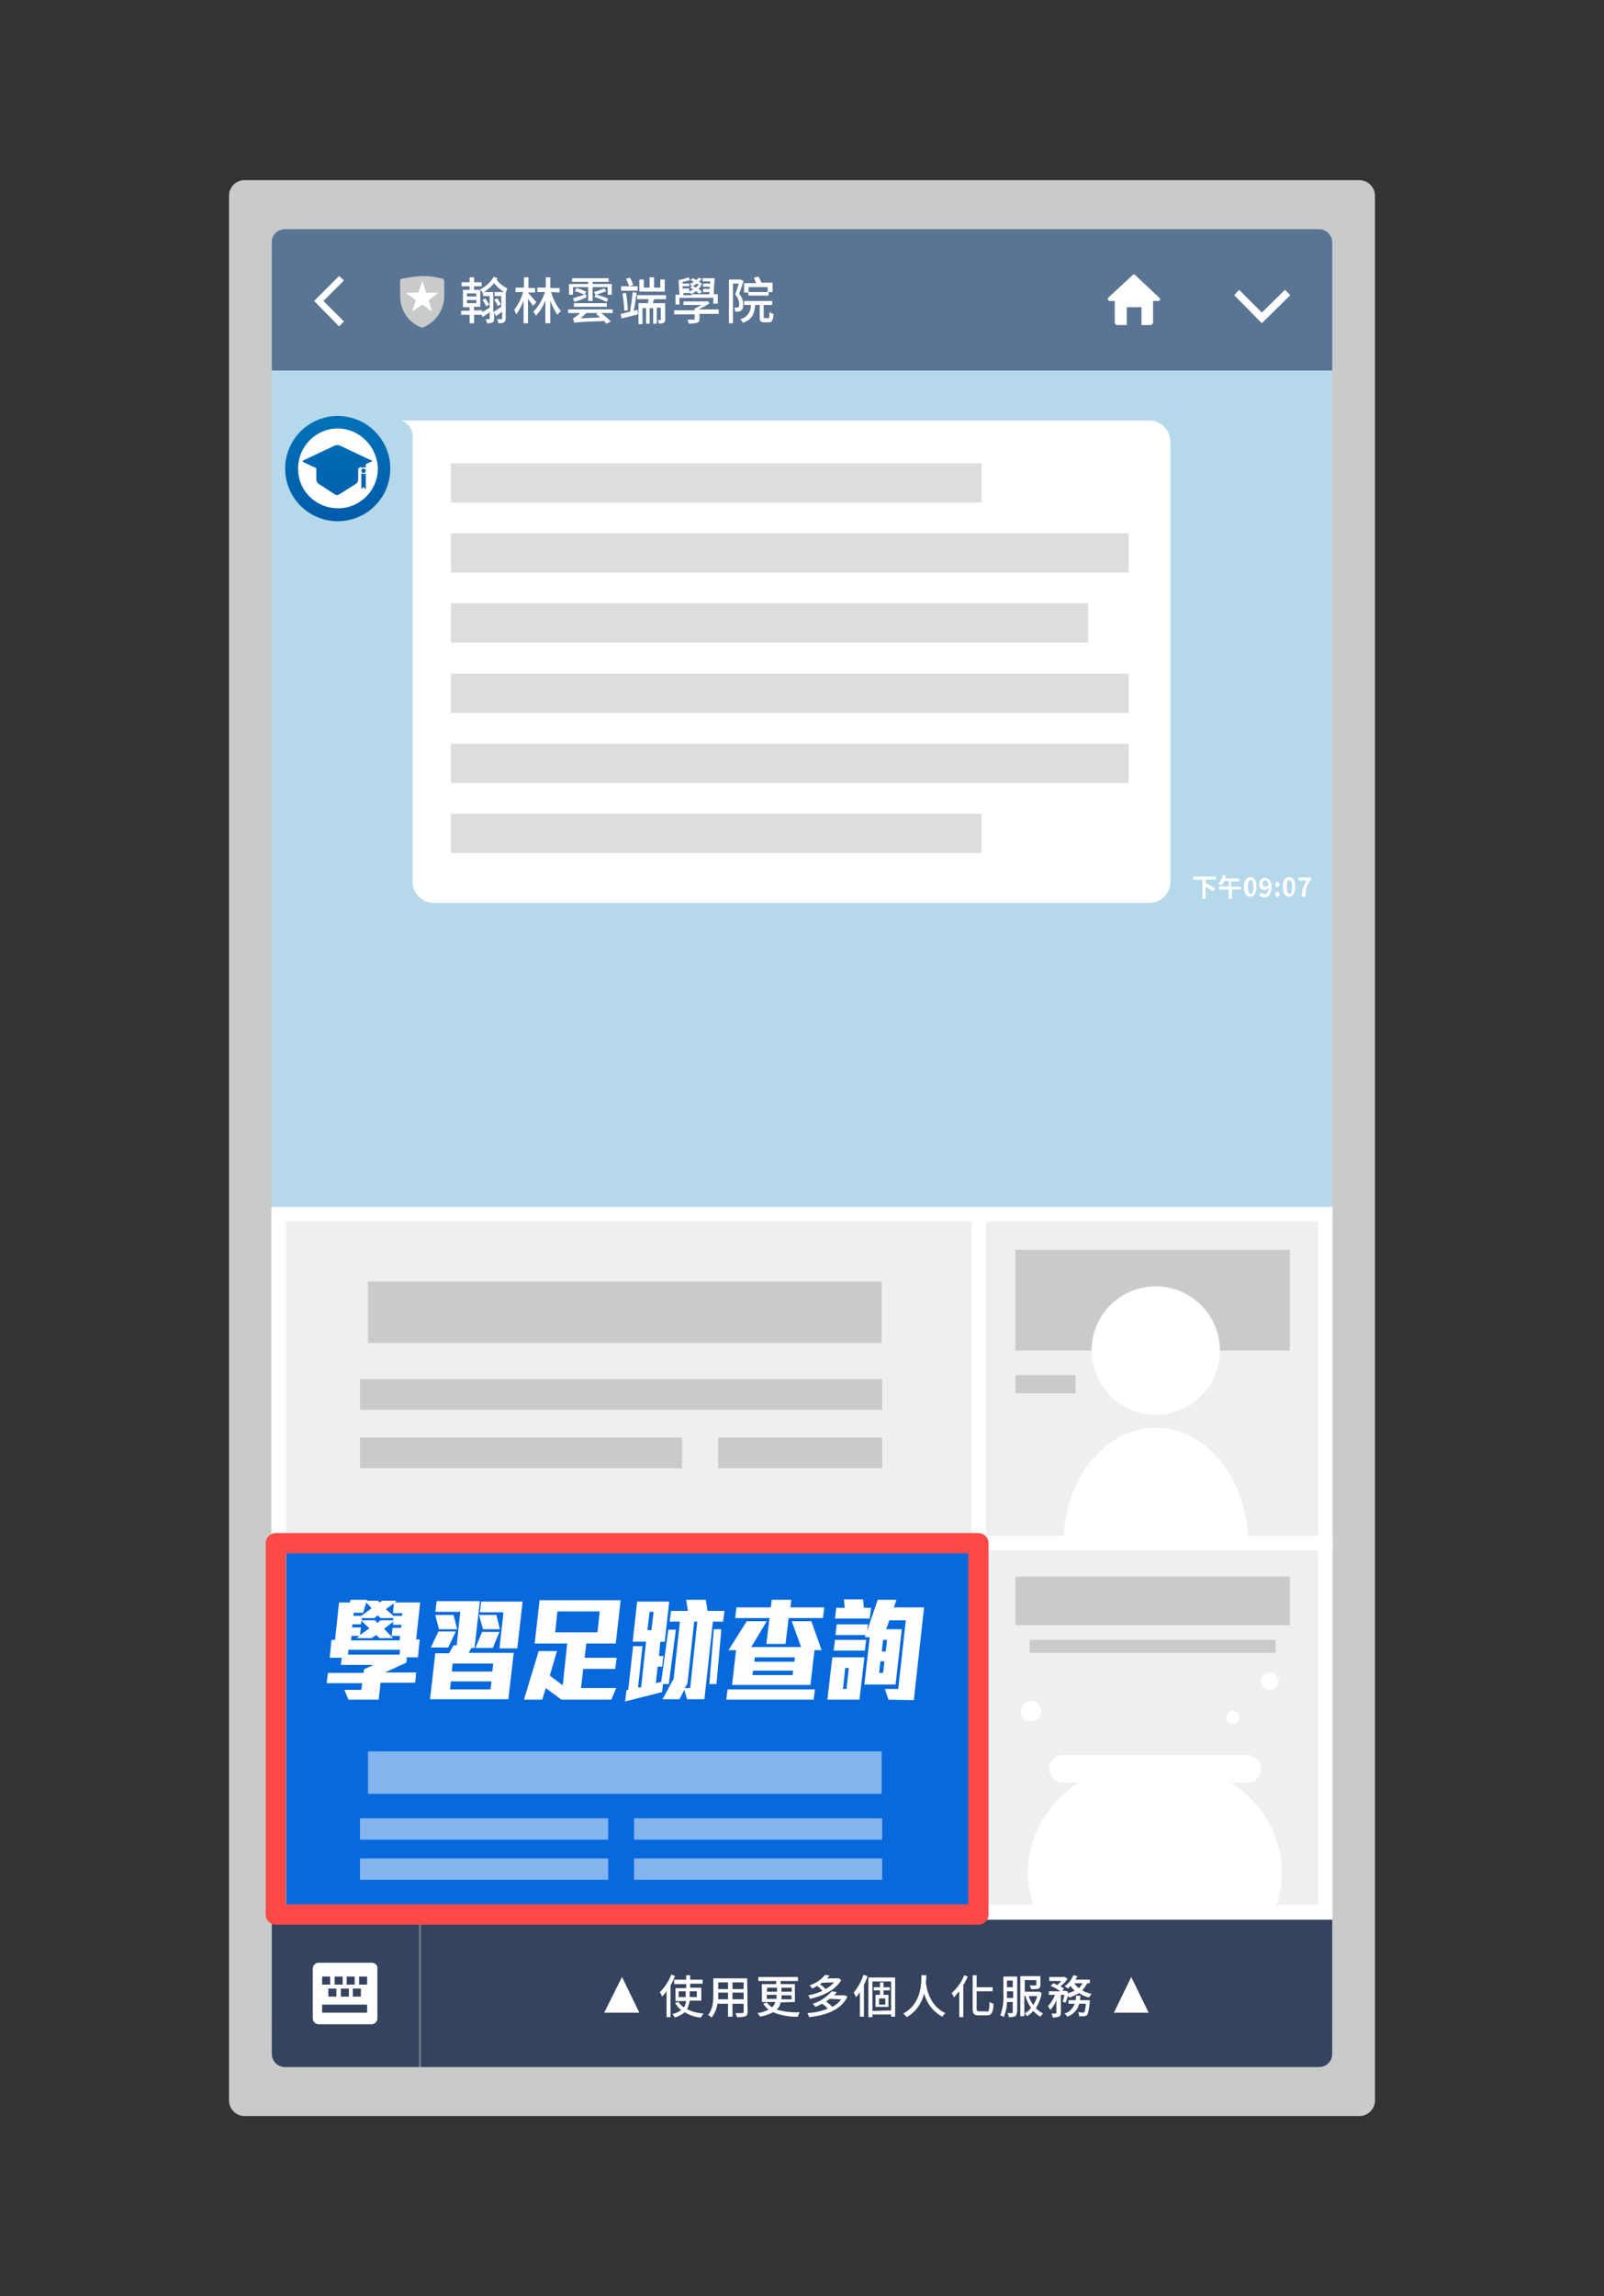 <?xml version="1.0" encoding="utf-8"?>
<!-- Generator: Adobe Illustrator 23.1.1, SVG Export Plug-In . SVG Version: 6.00 Build 0)  -->
<svg version="1.1" id="圖層_1" xmlns="http://www.w3.org/2000/svg" xmlns:xlink="http://www.w3.org/1999/xlink" x="0px" y="0px"
	 viewBox="0 0 360 515" style="enable-background:new 0 0 360 515;" xml:space="preserve">
<rect x="0" y="0" width="360" height="515" fill="#333333" stroke="none"/>
<style type="text/css">
	.st0{fill:#FFFFFF;fill-opacity:0;}
	.st1{fill:#C9CACA;}
	.st2{fill:#B5D9EA;}
	.st3{fill:#5A7493;}
	.st4{fill:#FFFFFF;}
	.st5{fill:#35435E;}
	.st6{fill:none;}
	.st7{opacity:0.4;fill:#C9CACA;enable-background:new    ;}
	.st8{clip-path:url(#SVGID_2_);}
	.st9{fill:url(#SVGID_3_);}
	.st10{fill:#DCDDDD;}
	.st11{enable-background:new    ;}
	.st12{fill:#0869DC;}
	.st13{opacity:0.5;fill:#FFFFFF;enable-background:new    ;}
	.st14{fill:#EFEFEF;}
	.st15{fill:none;stroke:#FFFFFF;stroke-width:3.28;stroke-miterlimit:10;}
	.st16{fill:none;stroke:#FF4947;stroke-width:4.53;stroke-linecap:round;stroke-linejoin:round;}
</style>
<title>資產 95</title>
<g>
	<g id="圖層_1-2">
		<rect class="st0" width="360" height="515"/>
		<title>step-5</title>
		<g>
			<g id="圖層_1-2_1_">
				<path class="st1" d="M54.9,40.4h250.2c1.9,0,3.5,1.6,3.5,3.5v427.2c0,1.9-1.6,3.5-3.5,3.5H54.9c-1.9,0-3.5-1.6-3.5-3.5V43.9
					C51.4,42,52.9,40.4,54.9,40.4z"/>
				<path class="st2" d="M64,51.4h232c1.7,0,3,1.3,3,3V454l0,0h-238l0,0V54.4C60.9,52.7,62.3,51.4,64,51.4C64,51.4,64,51.4,64,51.4z
					"/>
				<path class="st3" d="M64,51.4h232c1.7,0,3,1.3,3,3v28.7l0,0h-238l0,0V54.4C60.9,52.7,62.3,51.4,64,51.4C64,51.4,64,51.4,64,51.4
					z"/>
				<polygon class="st4" points="76.1,73.2 70.5,67.5 76.1,61.9 77.2,62.9 72.6,67.5 77.2,72.1 				"/>
				<polygon class="st4" points="283.2,72.5 277,66.2 278.1,65 283.2,70.1 288.4,65 289.6,66.2 				"/>
				<path class="st4" d="M260.2,66.8l-5.4-5.1c-0.2-0.2-0.5-0.2-0.6,0l-5.4,5c-0.2,0.2-0.2,0.5,0,0.7c0.1,0.1,0.2,0.1,0.3,0.1h1.1
					v4.8c0,0.3,0.2,0.6,0.6,0.6c0,0,0,0,0,0h2.1v-4h3.3v4h2c0.3,0,0.6-0.3,0.6-0.6c0,0,0,0,0,0v-4.8h1.1c0.3,0,0.5-0.2,0.5-0.4
					C260.3,67,260.3,66.8,260.2,66.8z"/>
				<path class="st1" d="M94.8,61.9c-1.6,0.1-3.1,0.3-4.6,0.6c-0.2,0-0.4,0.2-0.4,0.5v3.2c-0.1,3.2,1.8,6.1,4.7,7.2
					c0.2,0.1,0.4,0.1,0.5,0c2.9-1.2,4.8-4.1,4.7-7.2v-3.2c0-0.2-0.2-0.4-0.4-0.5C97.8,62.1,96.3,61.9,94.8,61.9z"/>
				<polygon class="st4" points="94.8,68.3 92.5,69.9 93.3,67.3 91.1,65.7 93.9,65.6 94.8,63 95.6,65.6 98.4,65.7 96.2,67.3 
					97,69.9 				"/>
				<path class="st5" d="M60.9,430.5h238.1l0,0v30.1c0,1.7-1.3,3-3,3h-232c-1.7,0-3-1.3-3-3v-30.1H60.9z"/>
				<path class="st4" d="M83.4,440.2H71.5c-0.7,0-1.3,0.6-1.3,1.3l0,0v11.2c0,0.7,0.6,1.3,1.3,1.3h11.9c0.7,0,1.3-0.6,1.3-1.3v-11.2
					C84.8,440.8,84.2,440.2,83.4,440.2C83.4,440.2,83.4,440.2,83.4,440.2z M77.8,443.3h1.8v1.8h-1.8V443.3z M81,446v1.8h-1.8V446H81
					z M78.3,446v1.8h-1.8V446H78.3z M75.1,443.3h1.8v1.8h-1.8V443.3z M75.5,446v1.8h-1.8V446H75.5z M72.3,443.3h1.8v1.8h-1.8
					L72.3,443.3z M82.4,451.4H72.3v-1.8h10.1V451.4z M82.4,445.1h-1.8v-1.8h1.8V445.1z"/>
				<polygon class="st4" points="139.6,443.4 135.6,451.4 143.5,451.4 				"/>
				<polygon class="st4" points="253.9,443.4 250,451.4 257.8,451.4 				"/>
				<path class="st4" d="M151.5,443.2c-0.3,0.7-0.6,1.4-1,2.1v7.1h-0.9v-5.8c-0.3,0.4-0.6,0.8-1,1.2c-0.1-0.3-0.3-0.7-0.5-1
					c1.1-1.1,2-2.5,2.6-4L151.5,443.2z M154.8,448.7c-0.1,0.7-0.3,1.3-0.6,1.9c1.1,0.6,2.4,0.9,3.7,1c-0.2,0.3-0.4,0.5-0.6,0.9
					c-1.3-0.1-2.5-0.5-3.6-1.2c-0.6,0.5-1.4,0.9-2.2,1.2c-0.2-0.3-0.4-0.6-0.6-0.8c0.7-0.1,1.4-0.5,2-0.9c-0.6-0.4-1-1-1.4-1.6
					l0.8-0.2c0.3,0.5,0.7,0.9,1.2,1.2c0.3-0.4,0.4-0.9,0.5-1.4h-2.4v-2.9h2.4v-0.9h-2.7V444h2.7v-1h0.9v1h2.8v0.9h-2.8v0.9h2.5v2.9
					L154.8,448.7z M153.9,447.9v-1.3h-1.6v1.3H153.9z M154.8,446.6v1.3h1.6v-1.3H154.8z"/>
				<path class="st4" d="M167.8,451.2c0,0.5-0.1,0.8-0.5,1c-0.6,0.2-1.3,0.2-1.9,0.2c-0.1-0.3-0.2-0.6-0.3-0.9c0.6,0,1.3,0,1.5,0
					c0.2,0,0.3-0.1,0.3-0.3v-1.8h-2.5v2.9h-1v-2.9H161c-0.1,1.1-0.6,2.2-1.3,3.1c-0.2-0.2-0.5-0.5-0.8-0.6c1.1-1.2,1.2-3.1,1.2-4.5
					v-3.7h7.6L167.8,451.2z M163.4,448.4v-1.5h-2.2v0.4c0,0.4,0,0.7,0,1.1H163.4z M161.2,444.6v1.5h2.2v-1.5H161.2z M166.9,444.6
					h-2.5v1.5h2.5L166.9,444.6z M166.9,448.4v-1.5h-2.5v1.5L166.9,448.4z"/>
				<path class="st4" d="M175.2,449.1c-0.1,0.6-0.4,1.2-0.9,1.6c1.7,0.5,3.5,0.7,5.2,0.6c-0.2,0.3-0.3,0.6-0.4,1
					c-1.9,0.1-3.8-0.3-5.6-1c-0.9,0.5-1.9,0.8-2.9,1c-0.2-0.3-0.4-0.6-0.6-0.8c0.9-0.1,1.7-0.4,2.5-0.8c-0.5-0.4-0.9-0.8-1.2-1.3
					l0.8-0.3c0.3,0.4,0.7,0.8,1.2,1.1c0.3-0.3,0.6-0.7,0.7-1.2h-3v-4h3.2v-0.7h-4v-0.9h8.9v0.9h-3.9v0.7h3.2v4L175.2,449.1z
					 M172.1,446.7h2.3v-0.9h-2.2L172.1,446.7z M174.3,448.3c0-0.2,0-0.3,0-0.5v-0.4h-2.2v0.9L174.3,448.3z M177.6,447.5h-2.2v0.4
					c0,0.2,0,0.3,0,0.5h2.3L177.6,447.5z M175.4,445.8v0.9h2.3v-0.9H175.4z"/>
				<path class="st4" d="M190.2,447.8c-1.4,3-4.9,4.2-8.6,4.6c-0.1-0.3-0.2-0.6-0.4-0.9c1.6-0.1,3.1-0.4,4.6-1
					c-0.4-0.4-0.8-0.8-1.3-1.1c-0.4,0.2-0.9,0.5-1.5,0.7c-0.2-0.3-0.4-0.5-0.6-0.7c1.7-0.5,3.1-1.5,4.3-2.8l1.1,0.2
					c-0.2,0.3-0.4,0.5-0.6,0.7h2.2l0.2,0L190.2,447.8z M188.8,444.1c-1.3,2.3-4.3,3.6-7,4.2c-0.1-0.3-0.3-0.6-0.4-0.8
					c1.1-0.2,2.2-0.5,3.2-1c-0.4-0.4-0.8-0.8-1.2-1.1c-0.3,0.2-0.7,0.4-1.1,0.6c-0.2-0.3-0.4-0.5-0.6-0.7c1.4-0.5,2.6-1.3,3.5-2.4
					l1,0.2c-0.2,0.2-0.4,0.4-0.6,0.6h2.5l0.2,0L188.8,444.1z M184.5,444.7c-0.1,0.1-0.3,0.2-0.5,0.3c0.5,0.3,0.9,0.7,1.3,1.1
					c0.7-0.4,1.4-0.9,1.9-1.5L184.5,444.7z M186.2,448.3c-0.2,0.2-0.5,0.4-0.8,0.6c0.5,0.4,1,0.7,1.4,1.2c0.8-0.4,1.5-1,2-1.7
					L186.2,448.3z"/>
				<path class="st4" d="M194.7,443.2c-0.2,0.7-0.5,1.4-0.8,2v7.1h-0.9v-5.5c-0.3,0.4-0.5,0.8-0.9,1.1c-0.1-0.3-0.3-0.7-0.5-1
					c1-1.2,1.7-2.5,2.2-4L194.7,443.2z M200.9,443.5v8.8H200v-0.5h-4.2v0.6h-0.9v-8.9L200.9,443.5z M200,450.9v-6.5h-4.2v6.6
					L200,450.9z M198.3,446.4v1h1.1v2.7h-2.9v-2.7h1v-1h-1.4v-0.7h1.4v-1.1h0.8v1.1h1.4v0.7L198.3,446.4z M198.7,448.2h-1.4v1.4h1.4
					V448.2z"/>
				<path class="st4" d="M207.9,443c0,0.4,0,0.9-0.1,1.5c0.1,1.3,0.8,5.4,4.4,7c-0.3,0.2-0.5,0.5-0.7,0.8c-2.1-1.1-3.5-3-4.1-5.2
					c-0.5,2.2-1.9,4.2-3.9,5.3c-0.2-0.3-0.5-0.6-0.8-0.8c4.2-2.2,4.1-7,4.1-8.6L207.9,443z"/>
				<path class="st4" d="M217.2,443.3c-0.3,0.7-0.6,1.3-1,1.9v7.2h-0.9v-5.8c-0.4,0.5-0.8,0.9-1.2,1.4c-0.1-0.4-0.3-0.7-0.5-1
					c1.2-1.1,2.2-2.4,2.8-4L217.2,443.3z M221.4,451.2c0.6,0,0.6-0.4,0.7-2.2c0.3,0.2,0.6,0.3,0.9,0.4c-0.1,1.9-0.4,2.6-1.5,2.6
					h-1.8c-1.1,0-1.4-0.3-1.4-1.6v-7.4h0.9v2.7h3.6v0.9h-3.6v3.8c0,0.6,0.1,0.7,0.6,0.7H221.4z"/>
				<path class="st4" d="M228.2,451.3c0,0.5-0.1,0.8-0.4,0.9c-0.4,0.2-0.9,0.2-1.4,0.2c0-0.3-0.1-0.6-0.3-0.9c0.4,0,0.8,0,1,0
					s0.2,0,0.2-0.2V449H226c0,1.2-0.3,2.3-0.7,3.4c-0.2-0.2-0.5-0.3-0.8-0.4c0.6-1.6,0.8-3.3,0.7-5v-3.7h3.1V451.3z M227.4,448.1
					v-1.5H226v0.4c0,0.3,0,0.7,0,1.1L227.4,448.1z M226,444.2v1.5h1.3v-1.5H226z M233.8,447c-0.2,1.2-0.7,2.4-1.3,3.4
					c0.5,0.5,1,0.9,1.6,1.2c-0.2,0.2-0.5,0.5-0.6,0.7c-0.6-0.3-1.1-0.8-1.6-1.3c-0.4,0.5-0.9,0.9-1.4,1.2c-0.2-0.3-0.3-0.5-0.6-0.7
					v0.7H229v-9h4.5v2c0,0.4-0.1,0.7-0.4,0.8c-0.5,0.1-1.1,0.2-1.7,0.1c-0.1-0.3-0.2-0.6-0.3-0.8c0.6,0,1.1,0,1.3,0s0.2,0,0.2-0.1
					v-1.1h-2.6v2.6h3.2h0.1L233.8,447z M229.9,451.6c0.6-0.3,1.1-0.7,1.5-1.3c-0.6-0.8-1-1.8-1.3-2.7h-0.2V451.6z M230.9,447.7
					c0.2,0.7,0.6,1.4,1,2c0.4-0.6,0.7-1.3,0.9-2H230.9z"/>
				<path class="st4" d="M244,444.8c-0.3,0.6-0.7,1.2-1.1,1.6c0.6,0.4,1.3,0.6,2.1,0.8c-0.2,0.2-0.4,0.5-0.6,0.8
					c-0.8-0.2-1.5-0.5-2.2-1c-0.7,0.4-1.4,0.8-2.2,1c-0.1-0.1-0.2-0.3-0.3-0.4c-0.2,0.6-0.3,1.1-0.6,1.6l-0.6-0.3
					c0.2-0.5,0.3-1,0.4-1.5h-0.8v4c0,0.5-0.1,0.7-0.4,0.9c-0.4,0.1-0.9,0.2-1.4,0.2c-0.1-0.3-0.1-0.6-0.3-0.9c0.4,0,0.8,0,0.9,0
					s0.2,0,0.2-0.2v-2.8c-0.3,0.8-0.8,1.6-1.4,2.2c-0.1-0.3-0.3-0.6-0.5-0.9c0.7-0.7,1.2-1.5,1.6-2.5h-1.4v-0.8h2.6
					c-0.7-0.5-1.4-0.9-2.2-1.2l0.6-0.6c0.3,0.1,0.6,0.3,0.9,0.4c0.3-0.3,0.6-0.5,0.9-0.9h-2.7v-0.9h3.4h0.1l0.6,0.4
					c-0.4,0.7-1,1.2-1.6,1.7c0.3,0.2,0.6,0.3,0.8,0.5l-0.4,0.5h0.6l0.1,0l0.6,0.2c0,0.1-0.1,0.3-0.1,0.4c0.5-0.2,1.1-0.4,1.6-0.6
					c-0.3-0.3-0.7-0.7-0.9-1.1c-0.2,0.2-0.4,0.4-0.6,0.6c-0.2-0.2-0.5-0.4-0.8-0.5c0.9-0.6,1.6-1.5,2-2.5l0.9,0.2
					c-0.1,0.3-0.3,0.5-0.4,0.8h3.2v0.8L244,444.8z M244.6,448.6c0,0,0,0.2,0,0.4c-0.2,1.8-0.4,2.6-0.6,2.9c-0.2,0.2-0.4,0.3-0.7,0.3
					c-0.4,0-0.8,0-1.1,0c0-0.3-0.1-0.6-0.2-0.9c0.3,0,0.7,0.1,1,0.1c0.1,0,0.2,0,0.3-0.1c0.2-0.1,0.3-0.7,0.4-1.9h-1.5
					c-0.3,1.4-1.4,2.5-2.7,2.9c-0.1-0.3-0.3-0.5-0.6-0.7c1.1-0.3,1.9-1.1,2.3-2.2h-1.4v-0.8h1.6c0.1-0.3,0.1-0.6,0.1-1h1
					c0,0.3-0.1,0.7-0.1,1L244.6,448.6z M241.1,444.8c0.3,0.4,0.6,0.8,1,1.1c0.4-0.3,0.6-0.7,0.9-1.1H241.1z"/>
				<path class="st4" d="M111.7,62.4c-0.1,0.1-0.1,0.2-0.2,0.4c0.6,0.8,1.5,1.5,2.4,1.9c-0.2,0.3-0.3,0.7-0.4,1l0,0v5.7
					c0,0.4-0.1,0.7-0.4,0.9c-0.4,0.2-0.9,0.2-1.3,0.2c0-0.3-0.1-0.6-0.2-0.9c0.4,0,0.8,0,0.9,0s0.2,0,0.2-0.2v-1.5l-1.4,1l-0.4-0.8
					v1.3c0,0.4-0.1,0.7-0.3,0.9c-0.4,0.2-0.8,0.2-1.3,0.2c-0.1-0.3-0.1-0.6-0.3-0.9c0.3,0,0.6,0,0.8,0c0.1,0,0.1,0,0.1-0.2v-1.4
					c-0.5,0.4-1.1,0.8-1.6,1.1l-0.2-0.5h-1.7v1.9h-1v-1.9h-1.9v-0.9h1.9v-0.8h-1.5V65h1.5v-0.8h-1.8v-0.9h1.8v-1.1h1v1.1h1.7v0.9
					h-1.7V65h1.4v3.8h-1.4v0.8h1.8V70c0.5-0.3,1.1-0.6,1.7-1v-2.6h-1.5v-0.6l0,0c-0.2-0.3-0.4-0.6-0.6-0.9c1.2-0.6,2.3-1.6,3-2.8
					L111.7,62.4z M104.8,66.5h2.1v-0.7h-2.1V66.5z M104.8,68h2.1v-0.7h-2.1V68z M108.9,66.9c0.3,0.4,0.6,0.9,0.9,1.4l-0.7,0.4
					c-0.2-0.5-0.5-1-0.8-1.4L108.9,66.9z M113.1,65.5c-0.8-0.5-1.6-1.2-2.2-2c-0.6,0.8-1.4,1.4-2.2,2h2V70c0.5-0.3,1.1-0.7,1.8-1.2
					v-2.4H111v-0.9L113.1,65.5z M111.7,68.6c-0.2-0.5-0.5-1-0.8-1.4l0.7-0.3c0.3,0.4,0.6,0.9,0.8,1.4L111.7,68.6z"/>
				<path class="st4" d="M119.6,68.6c-0.2-0.4-0.7-1-1.1-1.6v5.5h-1v-5.1c-0.4,1.1-0.9,2.1-1.6,3.1c-0.2-0.3-0.3-0.7-0.5-1
					c0.9-1.2,1.6-2.5,2-4h-1.7v-1h1.9v-2.3h1v2.4h1.5v1h-1.5v0.2c0.4,0.3,1.5,1.7,1.8,2L119.6,68.6z M123.7,65.5
					c0.4,1.6,1.2,3,2.2,4.3c-0.3,0.2-0.6,0.5-0.8,0.8c-0.7-1-1.2-2.1-1.6-3.2v5.1h-1.1v-5.1c-0.5,1.3-1.2,2.4-2.1,3.4
					c-0.2-0.3-0.4-0.7-0.6-0.9c1.2-1.2,2.1-2.8,2.6-4.4h-1.7v-1h1.9v-2.3h1v2.4h2.1v1L123.7,65.5z"/>
				<path class="st4" d="M137.5,70.2h-2.6c0.8,0.6,1.5,1.2,2.2,1.9l-1,0.5c-0.2-0.2-0.3-0.4-0.5-0.6c-5.7,0.2-6.3,0.3-6.7,0.4
					c-0.1-0.3-0.2-0.7-0.3-1c0.2-0.1,0.5-0.2,0.6-0.4c0.4-0.2,0.7-0.5,1-0.8h-2.7v-0.8h10L137.5,70.2z M128.6,66.1h-0.9v-2.4h4.3
					v-0.5h-3.6v-0.8h8.2v0.8H133v0.5h4.3v2.4h-0.9v-1.7H133v3.1h-1v-3.1h-3.4V66.1z M128.6,66.9c0.7-0.2,1.8-0.6,2.9-0.9l0.1,0.7
					c-0.9,0.4-1.9,0.8-2.7,1L128.6,66.9z M136.2,68.8h-7.4V68h7.4V68.8z M129.4,64.6c0.7,0.2,1.5,0.5,2.2,0.8l-0.4,0.7
					c-0.7-0.3-1.4-0.6-2.2-0.8L129.4,64.6z M134.7,71.2c-0.3-0.3-0.6-0.5-0.9-0.8l0.5-0.2h-2.7c-0.4,0.4-0.9,0.8-1.3,1.2L134.7,71.2
					z M136.1,65.3c-0.8,0.3-1.6,0.6-2.4,0.8l-0.4-0.6c0.8-0.2,1.5-0.5,2.3-0.8L136.1,65.3z M133.7,66c0.9,0.3,1.9,0.6,2.8,1
					l-0.3,0.7c-0.9-0.4-1.8-0.8-2.8-1.1L133.7,66z"/>
				<path class="st4" d="M143.1,69.5l0.1,1c-1.3,0.3-2.6,0.7-3.7,0.9l-0.2-1c0.6-0.1,1.3-0.3,2.1-0.5c0.2-1.2,0.5-3.1,0.6-4.4
					l0.9,0.2c-0.2,1.3-0.4,2.9-0.7,4L143.1,69.5z M143.1,65.2h-3.7v-1h3.7L143.1,65.2z M140.1,69.7c0-1.3-0.2-2.6-0.4-3.9l0.8-0.1
					c0.2,1.3,0.4,2.6,0.4,3.9L140.1,69.7z M141.4,62.3c0.3,0.5,0.5,1,0.7,1.6l-0.9,0.3c-0.2-0.6-0.4-1.1-0.7-1.7L141.4,62.3z
					 M146.8,67.1c-0.1,0.3-0.2,0.6-0.3,0.9h2.8v3.6c0,0.4-0.1,0.6-0.3,0.8c-0.3,0.1-0.7,0.2-1.1,0.2c-0.1-0.3-0.1-0.6-0.3-0.8h0.6
					c0.1,0,0.1,0,0.1-0.1v-2.7h-0.9v3.6h-0.8v-3.5h-0.8v3.5h-0.8v-3.5h-0.8v3.6h-0.9V68h2.1c0.1-0.3,0.1-0.6,0.2-0.9h-2.6v-0.9h6.5
					v0.9H146.8z M149.2,65.4h-5.7v-2.7h1v1.8h1.3v-2.3h1v2.3h1.4v-1.8h1V65.4z"/>
				<path class="st4" d="M161.4,70.4H157v1.1c0,0.5-0.1,0.7-0.5,0.9c-0.6,0.1-1.2,0.2-1.9,0.2c-0.1-0.3-0.2-0.6-0.3-0.9
					c0.6,0,1.3,0,1.4,0c0.2,0,0.2,0,0.2-0.2v-1h-4.6v-0.9h4.6v-0.4c0.5-0.2,1-0.5,1.5-0.8h-4v-0.8h5.1l0.2-0.1l0.6,0.5
					c-0.8,0.5-1.6,1-2.4,1.3v0.1h4.4V70.4z M152.6,68.3h-1v-2.2h0.9l-0.2-3.3c0.7-0.1,1.5-0.3,2.2-0.6l0.4,0.6
					c-0.5,0.2-1.1,0.3-1.7,0.4v0.4h1.5v0.6h-1.5v0.5h1.5v0.7c0.3-0.2,0.6-0.3,0.9-0.5c-0.2-0.1-0.5-0.3-0.7-0.4l0.5-0.4
					c0.2,0.1,0.5,0.3,0.8,0.4c0.2-0.2,0.4-0.4,0.5-0.6l0.7,0.2c-0.2,0.2-0.4,0.5-0.6,0.7c0.3,0.2,0.5,0.4,0.7,0.6l-0.5,0.5
					c-0.2-0.2-0.5-0.4-0.8-0.6c-0.3,0.2-0.7,0.5-1,0.7h4c0-0.2,0-0.3,0.1-0.5h-1.5v-0.7h1.5v-0.5h-1.5v-0.7h1.6v-0.5h-1.7v-0.7h2.7
					c-0.1,1.1-0.2,2.6-0.2,3.6h0.9v2.1h-1v-1.3h-7.6V68.3z M153.4,66.2h2c-0.2-0.2-0.3-0.4-0.5-0.5h-1.5L153.4,66.2z M157.1,64.1
					c-0.2-0.2-0.4-0.4-0.7-0.5c-0.3,0.2-0.6,0.4-1,0.6c-0.2-0.2-0.4-0.3-0.6-0.5c0.3-0.1,0.6-0.3,0.9-0.5c-0.2-0.1-0.5-0.3-0.7-0.4
					l0.5-0.4c0.2,0.1,0.5,0.2,0.8,0.4c0.2-0.1,0.3-0.3,0.5-0.5l0.7,0.2c-0.2,0.2-0.4,0.5-0.6,0.7c0.2,0.1,0.5,0.3,0.7,0.5
					L157.1,64.1z"/>
				<path class="st4" d="M166.9,63c-0.3,0.9-0.7,2-1,2.9c0.6,0.7,0.9,1.5,0.9,2.4c0.1,0.5-0.1,1-0.5,1.4c-0.2,0.1-0.4,0.2-0.6,0.2
					c-0.2,0-0.5,0-0.7,0c0-0.3-0.1-0.6-0.2-0.9c0.2,0,0.4,0,0.6,0c0.1,0,0.2,0,0.3-0.1c0.2-0.2,0.3-0.5,0.2-0.7
					c0-0.8-0.4-1.6-0.9-2.2c0.3-0.7,0.6-1.7,0.8-2.4h-1.3v8.9h-0.9v-9.8h2.5l0.1,0L166.9,63z M172.4,71.4c0.2,0,0.3-0.2,0.3-1.4
					c0.3,0.2,0.6,0.3,0.9,0.4c-0.1,1.5-0.3,1.9-1.1,1.9h-0.9c-0.9,0-1.1-0.3-1.1-1.2v-2.7h-1c-0.2,2-0.7,3.3-2.8,4
					c-0.1-0.3-0.3-0.6-0.6-0.8c1.5-0.3,2.5-1.7,2.4-3.2H167v-0.9h6.3v0.9h-1.9v2.6c0,0.3,0,0.3,0.2,0.3L172.4,71.4z M167.9,65.6H167
					v-2.1h2.7c-0.2-0.4-0.3-0.8-0.5-1.2l1-0.3c0.3,0.5,0.5,0.9,0.7,1.4h2.5v2.1h-0.9v0.8h-4.5L167.9,65.6z M168,64.4v1.1h4.3v-1.1
					H168z"/>
				<line class="st6" x1="94.3" y1="430.5" x2="94.3" y2="463.6"/>
				<rect x="94" y="430.5" class="st7" width="0.5" height="33.2"/>
				<g>
					<defs>
						<circle id="SVGID_1_" cx="75.8" cy="105.1" r="11.8"/>
					</defs>
					<clipPath id="SVGID_2_">
						<use xlink:href="#SVGID_1_"  style="overflow:visible;"/>
					</clipPath>
					<g class="st8">
						
							<linearGradient id="SVGID_3_" gradientUnits="userSpaceOnUse" x1="75.805" y1="423.14" x2="75.805" y2="398.57" gradientTransform="matrix(1 0 0 -1 0 516)">
							<stop  offset="0" style="stop-color:#0072B9"/>
							<stop  offset="1" style="stop-color:#015BA9"/>
						</linearGradient>
						<path class="st9" d="M67.1,92.8h17.4c2,0,3.6,1.6,3.6,3.6v17.4c0,2-1.6,3.6-3.6,3.6H67.1c-2,0-3.6-1.6-3.6-3.6V96.4
							C63.5,94.4,65.1,92.8,67.1,92.8z"/>
						<path class="st6" d="M83.4,103l-7-3.3c-0.3-0.1-0.7-0.1-1.1,0l-7,3.3c-0.3,0.1-0.3,0.4,0,0.5l2.9,1.3v2.5c0,0.4,0.2,0.8,0.5,1
							l3.7,2.4c0.3,0.2,0.6,0.2,0.9,0l3.7-2.4c0.3-0.2,0.5-0.6,0.5-1v-2.5l0.7-0.3v0.3c0.1-0.1,0.3-0.2,0.5-0.2c0.2,0,0.3,0,0.5,0.1
							v-0.8l1.3-0.6C83.6,103.4,83.6,103.2,83.4,103z"/>
						<path class="st6" d="M81.1,106.2v3.6l0.5-0.5l0.4,0.5v-3.5c-0.1,0.1-0.3,0.1-0.5,0.1C81.4,106.3,81.3,106.3,81.1,106.2z"/>
						<path class="st6" d="M81.6,105c-0.3,0-0.5,0.2-0.5,0.5c0,0.3,0.2,0.5,0.5,0.5c0.3,0,0.5-0.2,0.5-0.5c0,0,0,0,0,0
							C82.1,105.3,81.9,105,81.6,105z"/>
						<path class="st4" d="M75.8,96.1c-4.9,0-8.9,4-8.9,9s4,8.9,9,8.9c4.9,0,8.9-4,8.9-8.9C84.7,100.2,80.7,96.1,75.8,96.1z
							 M82,109.7l-0.4-0.5l-0.5,0.5v-3.6c0.1,0.1,0.3,0.2,0.5,0.2c0.2,0,0.3,0,0.5-0.1V109.7z M81.6,106.1c-0.3,0-0.5-0.2-0.5-0.5
							c0-0.3,0.2-0.5,0.5-0.5c0.3,0,0.5,0.2,0.5,0.5c0,0,0,0,0,0C82.1,105.8,81.9,106.1,81.6,106.1z M83.4,103.5l-1.3,0.6v0.8
							c-0.1-0.1-0.3-0.1-0.5-0.1c-0.2,0-0.3,0.1-0.5,0.2v-0.3l-0.7,0.3v2.5c0,0.4-0.2,0.8-0.5,1l-3.8,2.4c-0.3,0.2-0.6,0.2-0.9,0
							l-3.7-2.4c-0.3-0.2-0.5-0.6-0.5-1v-2.5l-2.8-1.3c-0.3-0.1-0.3-0.4,0-0.5l7-3.3c0.3-0.1,0.7-0.1,1,0l7,3.3
							C83.6,103.2,83.6,103.4,83.4,103.5z"/>
					</g>
				</g>
				<path class="st4" d="M90.1,94.3h167.8c2.7,0,4.8,2.2,4.8,4.8v98.6c0,2.7-2.1,4.8-4.8,4.8c0,0,0,0,0,0H97.4
					c-2.7,0-4.8-2.1-4.8-4.8V97.8c0-1.4-0.8-2.7-2.1-3.3L90.1,94.3z"/>
				<rect x="101.2" y="103.9" class="st10" width="119.1" height="8.8"/>
				<rect x="101.2" y="119.6" class="st10" width="152.1" height="8.8"/>
				<rect x="101.2" y="135.3" class="st10" width="143" height="8.8"/>
				<rect x="101.2" y="151.1" class="st10" width="152.1" height="8.8"/>
				<rect x="101.2" y="166.8" class="st10" width="152.1" height="8.8"/>
				<rect x="101.2" y="182.5" class="st10" width="119.1" height="8.8"/>
				<g class="st11">
					<path class="st4" d="M270.6,197.3v0.9l0.1-0.1c0.6,0.3,1.5,0.8,2,1.2l-0.5,0.6c-0.3-0.3-1-0.7-1.6-1v2.7h-0.7v-4.3h-2.1v-0.7
						h5.1v0.7H270.6z"/>
					<path class="st4" d="M278.7,199.5h-2.2v2.1h-0.7v-2.1h-2.2v-0.7h2.2v-1.2h-1c-0.2,0.4-0.5,0.8-0.7,1c-0.2-0.1-0.5-0.3-0.7-0.4
						c0.5-0.5,0.9-1.2,1.1-2l0.7,0.2c-0.1,0.2-0.1,0.4-0.2,0.6h3.1v0.7h-1.8v1.2h2.2V199.5z"/>
					<path class="st4" d="M279.2,198.9c0-1.5,0.6-2.2,1.4-2.2c0.9,0,1.4,0.7,1.4,2.2s-0.6,2.2-1.4,2.2
						C279.8,201.2,279.2,200.4,279.2,198.9z M281.3,198.9c0-1.2-0.3-1.5-0.6-1.5c-0.4,0-0.6,0.3-0.6,1.5c0,1.2,0.3,1.6,0.6,1.6
						C281.1,200.5,281.3,200.1,281.3,198.9z"/>
					<path class="st4" d="M283.1,200.2c0.2,0.2,0.4,0.3,0.7,0.3c0.5,0,0.9-0.4,0.9-1.4c-0.2,0.3-0.6,0.5-0.9,0.5
						c-0.7,0-1.2-0.4-1.2-1.3c0-0.9,0.6-1.4,1.3-1.4c0.8,0,1.5,0.6,1.5,2.1c0,1.6-0.8,2.3-1.6,2.3c-0.5,0-0.9-0.2-1.2-0.5
						L283.1,200.2z M284.7,198.5c-0.1-0.8-0.4-1.1-0.7-1.1c-0.3,0-0.6,0.3-0.6,0.8c0,0.5,0.2,0.7,0.6,0.7
						C284.2,198.9,284.5,198.8,284.7,198.5z"/>
					<path class="st4" d="M286.2,198.4c0-0.3,0.2-0.6,0.5-0.6c0.3,0,0.5,0.2,0.5,0.6c0,0.3-0.2,0.5-0.5,0.5
						C286.4,199,286.2,198.8,286.2,198.4z M286.2,200.6c0-0.3,0.2-0.6,0.5-0.6c0.3,0,0.5,0.2,0.5,0.6s-0.2,0.6-0.5,0.6
						C286.4,201.2,286.2,200.9,286.2,200.6z"/>
					<path class="st4" d="M287.9,198.9c0-1.5,0.6-2.2,1.4-2.2c0.9,0,1.4,0.7,1.4,2.2s-0.6,2.2-1.4,2.2
						C288.5,201.2,287.9,200.4,287.9,198.9z M290,198.9c0-1.2-0.3-1.5-0.6-1.5c-0.4,0-0.6,0.3-0.6,1.5c0,1.2,0.3,1.6,0.6,1.6
						C289.7,200.5,290,200.1,290,198.9z"/>
					<path class="st4" d="M293.3,197.5h-1.9v-0.7h2.8v0.5c-1,1.2-1.1,2.1-1.2,3.8h-0.9C292.2,199.6,292.5,198.7,293.3,197.5z"/>
				</g>
				<rect x="60.9" y="346.1" class="st12" width="158.7" height="84.4"/>
				<rect x="82.6" y="392.8" class="st13" width="115.3" height="9.5"/>
				<rect x="80.8" y="407.8" class="st13" width="55.7" height="4.8"/>
				<rect x="80.8" y="416.8" class="st13" width="55.7" height="4.8"/>
				<rect x="142.3" y="407.8" class="st13" width="55.7" height="4.8"/>
				<rect x="142.3" y="416.8" class="st13" width="55.7" height="4.8"/>
				<path class="st4" d="M85.4,377.5l-0.4,3.7h-6.8l-0.9-2.2h3.8l0.2-1.5h-8l0.3-2.3h8l0.1-0.8l2.1-1h-7.3l0.2-1.6h-2.7l0.4-4h0.8
					l0.9-8.4h2.4l0.2-0.6h3.7l-0.1,0.2h2.5l0.4,0.4l0.6-0.4H89l-0.4,0.4h5.7l-0.9,8.3h0.8l-0.4,4h-2.5l-0.1,1.2l-4.8,2.2h7l-0.2,2.3
					H85.4z M89.8,370H78.2l-0.1,1.1h11.6L89.8,370z M82.2,359.4l-0.7,2.3h-2.1l-0.1,0.7h1.8l2.3-1.7L82.2,359.4z M81.1,363.5
					l-0.1,0.8h-1.9l-0.1,0.7H81l-0.2,1.7l2.1-1.5L81.1,363.5z M89.8,366.9h-1.9l0.2-1.8H90l0.1-0.7h-1.9l0.1-0.7l-2.1,1.6l2,2.1h-3
					l-0.8-0.7l-1,0.7H80l0.7-0.5h-1.8l-0.1,1h10.9L89.8,366.9z M88.3,362.9h-2.9l-0.6-0.6l-0.8,0.6h-2.8l0,0.5h3l0.5,0.6l0.7-0.6
					h2.8L88.3,362.9z M90.3,361.8h-2.1l0.2-2.2l-1.8,1.3l1.7,1.5h1.9L90.3,361.8z"/>
				<path class="st4" d="M100.6,369.5h-3.9l1.7-3.6h3.9L100.6,369.5z M96.5,381.2l1.2-10.4h3.1l1-1.8h0.7l0.8-7.5h-5.6l0.3-2.4h9.7
					l-1.2,10.5h-0.7l-0.6,1.1h10.1l-1.2,10.4H96.5z M98.5,365.4l-0.8-3.2h4.1l0.8,3.2H98.5z M110.7,373.1h-9.1l-0.2,1.8h9.1
					L110.7,373.1z M110.3,377.1h-9.1l-0.2,1.8h9.1L110.3,377.1z M108.4,365.4l-0.9-3.2h3.9l0.8,3.2H108.4z M110.6,369.6h-3.9
					l1.5-3.6h3.9L110.6,369.6z M112.1,369.7l0.9-8.1h-5.3l0.3-2.4h9.3l-1.2,10.5L112.1,369.7z"/>
				<path class="st4" d="M137.2,381.2H126l-3.5-2.6l-0.8,2.6h-4.1l3.3-10.9h4.1l-1.6,5.5l2.9,2.2l1-9.4H120l1.1-9.7h18.2l-1.1,9.7
					h-6.6l-0.4,3.2h7.2l-0.3,2.5h-7.2l-0.5,4.3h7.9L137.2,381.2z M134.6,361.4h-9.5l-0.5,4.7h9.5L134.6,361.4z"/>
				<path class="st4" d="M150.1,377.7h-1.3l-0.2,1.8l-8.3,2.1l0.3-2.5l0.4-0.1l1.1-9.8h2.1l-1,9.3l0.7-0.1l1.1-10.2h-3l1-9h7.2l-1,9
					h-1l-0.3,3.2h1l-0.3,2.4h-1l-0.4,3.7l1.2-0.3l1.6-11.7h1.7L150.1,377.7z M146.7,361.5h-0.9l-0.5,4.1h0.9L146.7,361.5z
					 M160,363.7l-1.9,17.4h-3.9l-0.6-2.1l-1.1,2.1h-3.8l2.5-4.6l1.4-12.8h-2.3l0.3-2.4h3.8l-0.4-2.5h4.4l0.4,2.5h3.8l-0.3,2.4H160z
					 M156.5,363.7h-0.7l-1.5,13.8l-0.6,1.1h1.2L156.5,363.7z M159.2,377.7l1-12.3h1.7l-1.1,12.3H159.2z"/>
				<path class="st4" d="M182.8,370.1l-0.9,7.8h-17.6l0.9-7.8h-1.7l4.1-6.5h4.5l-3.5,5.8h11.2l-2.1-5.8h4.4l2.3,6.5L182.8,370.1z
					 M177,362.9l-0.7,5.8H172l0.7-5.8H165l0.3-2.4h7.7l0.2-1.7h4.4l-0.2,1.7h7.6l-0.3,2.4H177z M163,381.2l0.3-2.3h19.6l-0.3,2.3
					H163z M178.4,371.7h-9l-0.1,1h9L178.4,371.7z M178,374.7h-9l-0.1,1h9L178,374.7z"/>
				<path class="st4" d="M187.4,363l0.3-2.4h1.9l-0.2-1.9h4.3l0.2,1.9h1.6l-0.3,2.4H187.4z M185.7,381.2l1.1-9.5h7.2l-1.1,9.5
					L185.7,381.2z M199.4,381.2l-0.8-2.4h3l1.7-15.4h-3.7l-0.7,2h3.5l-1.4,12.4h-7l1.2-10.6h-1.1l0.2-0.5h-6.8l0.3-2.4h7l-0.2,1.5
					l2.4-7h4.2l-0.6,1.7h6.8l-2.3,20.8L199.4,381.2z M187.1,370.2l0.3-2.4h7l-0.3,2.4H187.1z M190.5,374.1h-0.8l-0.5,4.7h0.8
					L190.5,374.1z M199.1,367.8h-0.9l-0.3,2.6h0.9L199.1,367.8z M198.5,372.6h-0.9l-0.3,2.6h0.9L198.5,372.6z"/>
				<rect x="60.9" y="270.7" class="st14" width="158.7" height="75.4"/>
				<rect x="219.7" y="346.1" class="st14" width="79.4" height="84.4"/>
				<rect x="219.7" y="270.7" class="st14" width="79.4" height="75.4"/>
				<rect x="227.9" y="280.3" class="st1" width="61.6" height="22.6"/>
				<rect x="227.9" y="308.4" class="st1" width="13.5" height="4.1"/>
				<rect x="82.6" y="287.4" class="st1" width="115.3" height="13.8"/>
				<rect x="80.8" y="309.3" class="st1" width="117.2" height="6.9"/>
				<rect x="80.8" y="322.4" class="st1" width="72.3" height="6.9"/>
				<rect x="161.2" y="322.4" class="st1" width="36.8" height="6.9"/>
				<circle class="st4" cx="259.4" cy="302.9" r="14.4"/>
				<path class="st4" d="M259.4,320.2c-11.4,0-20.7,11.6-20.7,25.9h41.4C280.1,331.8,270.8,320.2,259.4,320.2z"/>
				<line class="st15" x1="219.7" y1="270.7" x2="219.7" y2="430.5"/>
				<line class="st15" x1="299.1" y1="346.1" x2="62.2" y2="346.1"/>
				<path class="st4" d="M295.8,274v153.2H64.2V274H295.8 M299.1,270.7H60.9v159.8h238.1V270.7L299.1,270.7z"/>
				<rect x="227.9" y="353.6" class="st1" width="61.6" height="10.9"/>
				<rect x="231.1" y="367.8" class="st1" width="55.2" height="2.9"/>
				<path class="st4" d="M238.6,393.6h41.3c1.7,0,3.1,1.4,3.1,3.1l0,0c0,1.7-1.4,3.1-3.1,3.1h-41.3c-1.7,0-3.1-1.4-3.1-3.1l0,0
					C235.5,395,236.9,393.6,238.6,393.6z"/>
				<path class="st4" d="M287.7,419.9c0-13.9-12.8-25.2-28.5-25.2s-28.5,11.3-28.5,25.2c0,2.8,0.5,5.5,1.5,8.1h54
					C287.2,425.4,287.7,422.6,287.7,419.9z"/>
				<circle class="st4" cx="231.4" cy="383.8" r="2.3"/>
				<circle class="st4" cx="285" cy="377.1" r="2"/>
				<circle class="st4" cx="276.7" cy="385.2" r="1.5"/>
				<rect x="61.9" y="346.1" class="st16" width="157.7" height="83.3"/>
			</g>
		</g>
	</g>
</g>
</svg>
